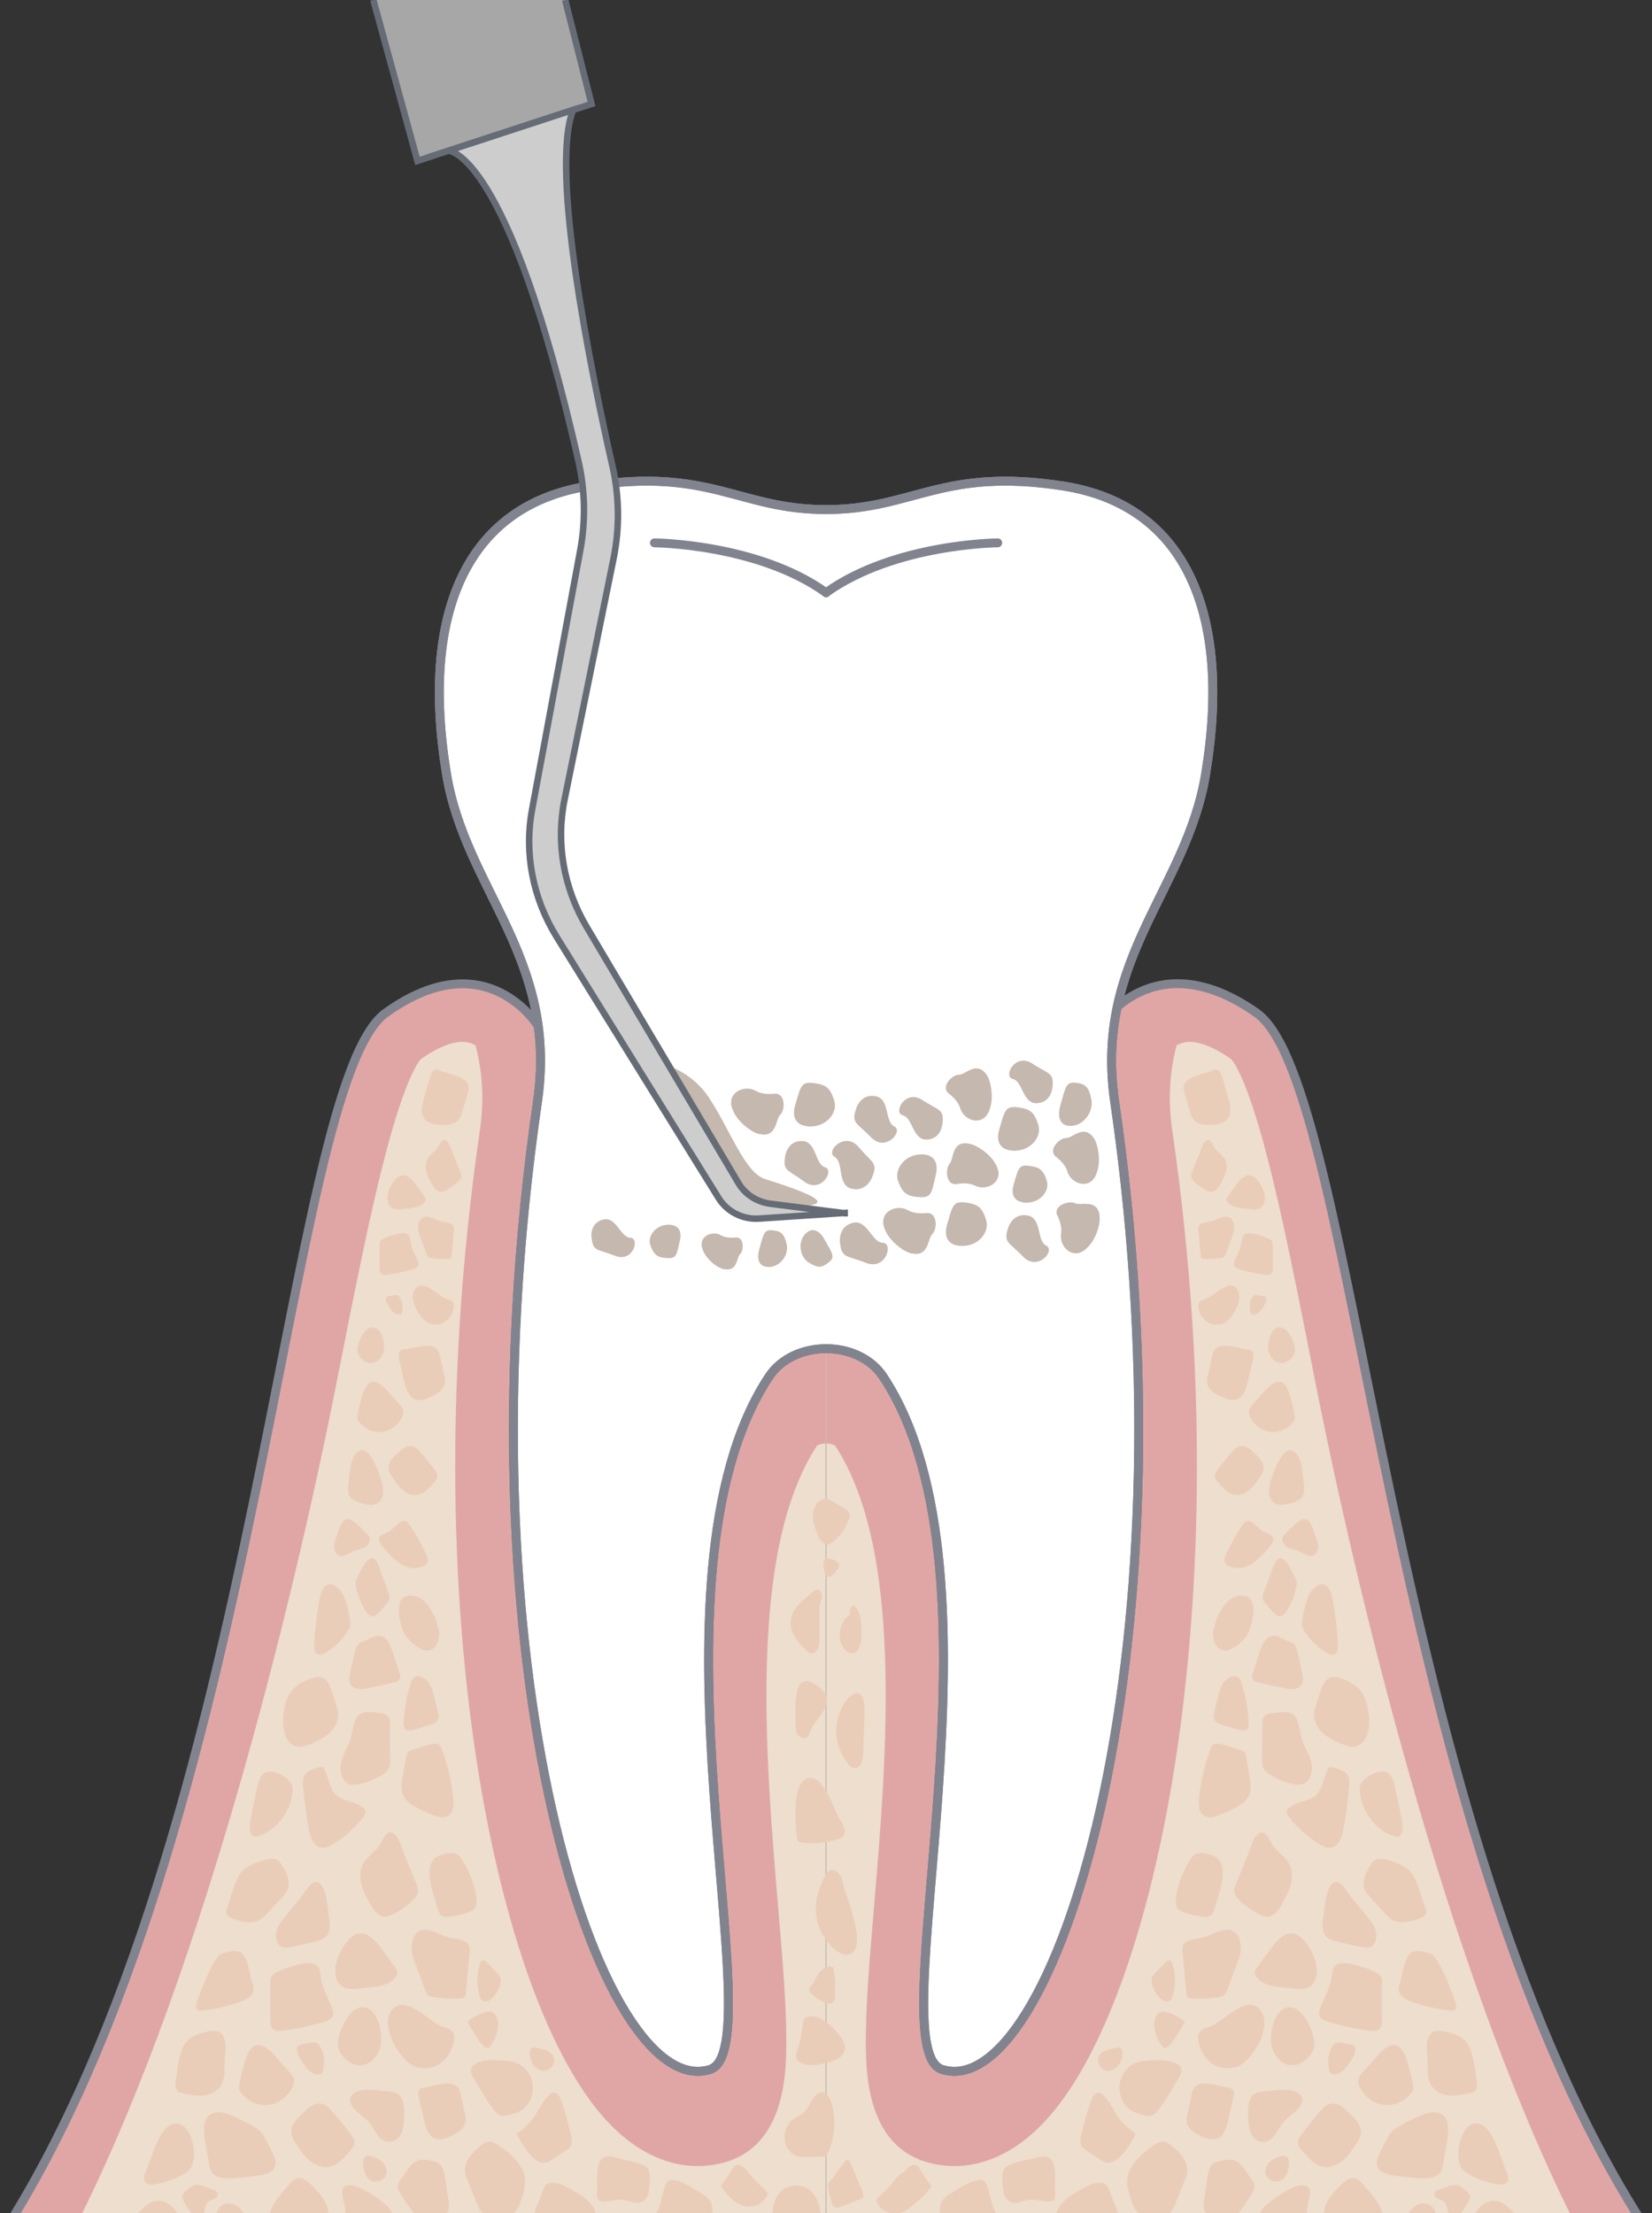 <?xml version="1.0" encoding="UTF-8"?><svg id="_レイヤー_2" xmlns="http://www.w3.org/2000/svg" xmlns:xlink="http://www.w3.org/1999/xlink" viewBox="0 0 117.13 156.93"><rect x="0" y="0" width="117.13" height="156.93" fill="#333333" stroke="none"/><defs><style>.cls-1,.cls-2,.cls-3,.cls-4{fill:none;}.cls-2{stroke:#666c75;stroke-width:.46px;}.cls-2,.cls-3{stroke-miterlimit:10;}.cls-5{fill:#a8a7a7;}.cls-6{fill:#eacdb9;}.cls-7{fill:#eddecd;}.cls-3,.cls-4{stroke:#81848e;stroke-width:.63px;}.cls-8{fill:#fff;}.cls-9{fill:#cdcdcd;}.cls-10{fill:#c5b8ae;}.cls-4{stroke-linecap:round;stroke-linejoin:round;}.cls-11{clip-path:url(#clippath);}.cls-12{fill:#e0a6a6;}</style><clipPath id="clippath"><polygon class="cls-1" points="40.08 0 0 0 0 156.93 117.13 156.93 117.13 0 40.08 0"/></clipPath></defs><g id="_レイヤー_2-2"><g id="_レイヤー_1-2"><g class="cls-11"><path class="cls-12" d="M57.05,73.25v85.42h60.09c-19.13-28.69-20.72-81.72-28.06-86.86s-11.09.94-11.09.94c0,0-20.94.5-20.94.5Z"/><path class="cls-3" d="M57.05,73.25v85.42h60.09c-19.13-28.69-20.72-81.72-28.06-86.86s-11.09.94-11.09.94c0,0-20.94.5-20.94.5Z"/><path class="cls-12" d="M38.16,72.76s-3.66-6.08-10.81-.94C20.2,76.96,18.65,129.98,0,158.68h58.56v-85.42l-20.41-.5h.01Z"/><path class="cls-3" d="M38.16,72.76s-3.66-6.08-10.81-.94C20.2,76.96,18.65,129.98,0,158.68h58.56v-85.42l-20.41-.5h.01Z"/><path class="cls-7" d="M4.94,158.67c8.96-17.21,15.61-43.85,18.96-60.82,1.23-6.23,2.29-11.62,3.38-15.81,1.38-5.34,2.31-6.66,2.54-6.93,1.14-.81,2.17-1.24,2.96-1.24.51,0,.94.21,1.26.45s.58.56.77.91l.94,1.76,2.29-.12,20.51.4v81.4H4.94Z"/><path class="cls-12" d="M34.87,72.72c-.72-.26-1.42.41-1.22,1.15.52,1.88.72,3.88.38,6.24-2.79,19.2-1.74,34.44-.37,43.84,1.74,11.93,5.03,21.43,9.03,26.05,2.56,2.96,5.1,3.58,6.77,3.58.71,0,1.42-.11,2.1-.32,4.09-1.28,4.16-6.28,4.19-8.16.03-2.64-.25-6-.58-9.9-.9-10.67-2.12-25.28,2.76-32.7.06-.05.29-.15.62-.15v-26.48l-20.41-.5s-1.11-1.84-3.29-2.64"/><path class="cls-7" d="M112.19,158.67c-8.96-17.21-15.61-43.85-18.96-60.82-1.23-6.23-2.29-11.62-3.38-15.81-1.38-5.34-2.31-6.66-2.54-6.93-1.14-.81-2.17-1.24-2.96-1.24-.51,0-.94.21-1.26.45s-.58.56-.77.91l-.94,1.76-2.29-.12-20.51.4v81.4h53.62-.01Z"/><path class="cls-12" d="M82.27,72.72c.72-.26,1.42.41,1.22,1.15-.52,1.88-.72,3.88-.38,6.24,2.79,19.2,1.74,34.44.37,43.84-1.74,11.93-5.03,21.43-9.03,26.05-2.56,2.96-5.1,3.58-6.77,3.58-.71,0-1.42-.11-2.1-.32-4.09-1.28-4.16-6.28-4.19-8.16-.03-2.64.25-6,.58-9.9.9-10.67,2.12-25.28-2.76-32.7-.06-.05-.29-.15-.62-.15v-26.48l20.41-.5s1.11-1.84,3.29-2.64"/><path class="cls-8" d="M54.52,97.61c1.75-2.65,6.35-2.65,8.1,0,9.47,14.35-.45,47.66,4.18,49.12,7.75,2.43,18.05-28.61,12.23-68.63-1.48-10.17,5.11-15.03,6.45-23.22,1.89-11.48-1.48-19.07-10.09-20.42-8.61-1.34-10.63,1.67-16.82,1.67s-8.21-3.01-16.82-1.67c-8.61,1.35-11.98,8.94-10.09,20.42,1.35,8.19,7.93,13.05,6.45,23.22-5.82,40.02,4.48,71.06,12.23,68.63,4.63-1.45-5.3-34.76,4.18-49.12"/><path class="cls-4" d="M54.52,97.61c1.75-2.65,6.35-2.65,8.1,0,9.47,14.35-.45,47.66,4.18,49.12,7.75,2.43,18.05-28.61,12.23-68.63-1.48-10.17,5.11-15.03,6.45-23.22,1.89-11.48-1.48-19.07-10.09-20.42-8.61-1.34-10.63,1.67-16.82,1.67s-8.21-3.01-16.82-1.67c-8.61,1.35-11.98,8.94-10.09,20.42,1.35,8.19,7.93,13.05,6.45,23.22-5.82,40.02,4.48,71.06,12.23,68.63,4.63-1.45-5.3-34.76,4.18-49.12h0Z"/><path class="cls-8" d="M54.52,97.61c1.75-2.65,6.35-2.65,8.1,0,9.47,14.35-.45,47.66,4.18,49.12,7.75,2.43,18.05-28.61,12.23-68.63-1.48-10.17,5.11-15.03,6.45-23.22,1.89-11.48-1.48-19.07-10.09-20.42-8.61-1.34-10.63,1.67-16.82,1.67s-8.21-3.01-16.82-1.67c-8.61,1.35-11.98,8.94-10.09,20.42,1.35,8.19,7.93,13.05,6.45,23.22-5.82,40.02,4.48,71.06,12.23,68.63,4.63-1.45-5.3-34.76,4.18-49.12"/><path class="cls-4" d="M54.52,97.61c1.75-2.65,6.35-2.65,8.1,0,9.47,14.35-.45,47.66,4.18,49.12,7.75,2.43,18.05-28.61,12.23-68.63-1.48-10.17,5.11-15.03,6.45-23.22,1.89-11.48-1.48-19.07-10.09-20.42-8.61-1.34-10.63,1.67-16.82,1.67s-8.21-3.01-16.82-1.67c-8.61,1.35-11.98,8.94-10.09,20.42,1.35,8.19,7.93,13.05,6.45,23.22-5.82,40.02,4.48,71.06,12.23,68.63,4.63-1.45-5.3-34.76,4.18-49.12h0Z"/><path class="cls-4" d="M70.74,38.49s-7.31.05-12.17,3.53v.02-.02c-4.86-3.48-12.17-3.53-12.17-3.53"/><path class="cls-4" d="M54.52,97.61c1.75-2.65,6.35-2.65,8.1,0,9.47,14.35-.45,47.66,4.18,49.12,7.75,2.43,18.05-28.61,12.23-68.63-1.48-10.17,5.11-15.03,6.45-23.22,1.89-11.48-1.48-19.07-10.09-20.42-8.61-1.34-10.63,1.67-16.82,1.67s-8.21-3.01-16.82-1.67c-8.61,1.35-11.98,8.94-10.09,20.42,1.35,8.19,7.93,13.05,6.45,23.22-5.82,40.02,4.48,71.06,12.23,68.63,4.63-1.45-5.3-34.76,4.18-49.12h0Z"/><path class="cls-6" d="M25.65,102.82c.62-.03,1.12,1.36,1.3,1.87.2.57.38,1.28,0,1.73-.39.45-1.07.27-1.6.06-.19-.08-.39-.16-.52-.34-.19-.26-.17-.64-.12-.98.1-.66.09-1.62.56-2.12.13-.14.26-.21.39-.22"/><path class="cls-6" d="M23.86,108.96c-.09.24-.18.49-.17.75s.15.53.38.6c.13.04.26,0,.39-.04.22-.08.43-.22.65-.31.26-.1.55-.12.79-.27.24-.15.42-.5.27-.76-.04-.06-.09-.11-.14-.16-.31-.3-.96-1.06-1.4-1.06s-.64.89-.78,1.26"/><path class="cls-6" d="M27.55,108.61c-.23.1-.5.18-.62.35-.14.2,0,.44.15.63.24.31.51.61.82.9.31.28.67.56,1.15.66s1.1-.04,1.25-.38c.09-.21-.01-.44-.12-.65-.33-.67-.67-1.35-1.13-1.99-.09-.12-.19-.25-.37-.29-.29-.07-.83.63-1.13.76"/><path class="cls-6" d="M25.39,111.74c-.08.13-.15.27-.18.43-.02.16.01.32.05.48.13.51.33,1,.58,1.45.15.26.38.55.66.49.13-.03.24-.13.33-.23.2-.2.4-.42.58-.64.08-.09.16-.19.19-.31.06-.2-.01-.42-.09-.62-.14-.36-.27-.72-.41-1.07-.12-.32-.24-.85-.47-1.09-.52-.55-1.03.73-1.25,1.11"/><path class="cls-6" d="M24.41,113.26c.22.49.31,1.04.4,1.58.02.13.05.27.02.41-.02.17-.11.31-.2.45-.4.6-.92,1.1-1.5,1.46-.22.14-.51.25-.7.07-.15-.14-.16-.39-.15-.6.05-1.13.18-2.27.41-3.38.28-1.38,1.24-1.05,1.72,0"/><path class="cls-6" d="M28.47,115.34c.12.42.38.83.78,1.17.23.19.72.59,1.17.51.62-.12.75-.96.72-1.29-.06-.6-.68-2.44-1.84-2.59-1.43-.18-1,1.62-.83,2.2"/><path class="cls-6" d="M25.76,116.38c-.15.06-.3.12-.4.25-.09.11-.13.26-.17.41-.14.52-.26,1.05-.37,1.59-.05.24-.09.5,0,.73.2.47.81.44,1.28.34.61-.14,1.22-.27,1.83-.41.18-.04.39-.11.44-.3.04-.13-.01-.27-.06-.4-.23-.59-.51-1.96-.94-2.38-.49-.48-.94-.11-1.61.18"/><path class="cls-6" d="M29.32,118.98s.1-.08.16-.11c.3-.11.68.13.86.36.26.32.37.75.47,1.17.08.33.16.67.24,1,.03.14.07.28.04.41-.06.3-.38.42-.64.5-.36.11-.73.22-1.09.33-.21.06-.47.12-.63-.05-.14-.14-.13-.38-.11-.58.07-.79.17-1.6.41-2.35.08-.25.13-.53.29-.7"/><path class="cls-6" d="M23.79,120.78c.08.22.17.45.19.69.05.52-.22,1.03-.58,1.38-.36.34-.82.55-1.26.75-.32.14-.65.29-.99.24-1.44-.2-1.2-2.74-.64-3.71.32-.55.85-.85,1.4-1.07,1.41-.56,1.43.47,1.9,1.72"/><path class="cls-6" d="M26.96,121.45c.24.03.5.11.62.34.06.13.07.28.07.43,0,.82.01,1.63.02,2.45,0,.21,0,.42-.07.62-.1.27-.34.45-.57.59-.49.3-1.02.51-1.57.62-.25.05-.52.07-.76-.03-.47-.22-.63-.88-.53-1.42.1-.54.39-1.02.61-1.52.22-.52.22-1.38.55-1.82.34-.47,1.17-.31,1.64-.24"/><path class="cls-6" d="M29.22,124.08c-.1.03-.21.06-.29.15-.09.1-.12.24-.14.38-.08.43-.15.86-.23,1.29-.08.46-.16.95.02,1.37.17.41.55.67.92.87.43.24.88.44,1.34.6.32.11.69.18.97-.02.38-.27.38-.87.32-1.36-.14-1.09-.38-2.17-.75-3.19-.16-.44-.23-.59-.67-.53-.49.07-1.01.3-1.49.45"/><path class="cls-6" d="M20.7,126.57c.07.15.06.33.04.5-.16,1.45-1.18,2.74-2.46,3.13-.11.03-.23.06-.33,0-.06-.03-.1-.09-.14-.15-.16-.29-.11-.65-.05-.98.1-.57.22-1.14.35-1.7.11-.47.17-1.19.5-1.55.53-.58,1.81.13,2.09.74"/><path class="cls-6" d="M22.66,125.31c.1-.03.21-.05.29.02.03.03.05.08.07.13.11.32.23.63.34.95.09.26.19.53.36.74.49.59,1.36.52,1.96.97.1.08.21.18.23.32.02.16-.08.31-.18.44-.6.75-1.31,1.38-2.1,1.86-.28.17-.6.33-.92.25-.54-.14-.75-.85-.85-1.46-.16-.97-.3-1.96-.38-2.95-.07-.92.41-1.05,1.17-1.28"/><path class="cls-6" d="M25.68,132.29c-.18.42-.16.91-.04,1.36.12.44.34.84.55,1.24.25.47.59.99,1.08,1.01.19,0,.37-.07.55-.15.54-.26,1.04-.61,1.47-1.04.16-.16.32-.35.35-.59.02-.19-.05-.37-.12-.55-.3-.72-.59-1.45-.89-2.17-.16-.4-.43-1.54-1-1.47-.36.05-.55.7-.76.97-.37.49-.94.79-1.19,1.39"/><path class="cls-6" d="M33.76,134.48c.05.27.07.58-.08.8-.11.17-.3.25-.48.31-.48.17-.97.28-1.47.31-.14,0-.29,0-.41-.07-.16-.1-.23-.31-.28-.5-.3-1.03-1.23-3.26.15-3.79.27-.1.72-.19,1-.14.39.07.55.42.76.77.4.7.68,1.49.82,2.3"/><path class="cls-6" d="M23.34,135.98c.06.46.08.99-.22,1.32-.18.19-.42.26-.66.33-.61.16-1.22.3-1.84.42-.2.04-.42.07-.62,0-.36-.15-.51-.67-.41-1.08.09-.42.36-.75.62-1.07.38-.46.75-.92,1.13-1.38.23-.29.66-1.07,1.05-1.09.76-.03.87,2.03.94,2.57"/><path class="cls-6" d="M19.57,131.84c.24.09.39.34.52.58.24.44.49.96.34,1.45-.08.26-.26.46-.44.66-.31.34-.62.68-.92,1.01-.21.23-.42.46-.68.6-.59.31-1.29.11-1.91-.12-.18-.06-.37-.15-.43-.35-.04-.14.01-.29.06-.42.3-.8.56-2.18,1.22-2.73.44-.36,1.76-.86,2.25-.69"/><path class="cls-6" d="M15.67,138.55c-.19.1-.32.3-.43.49-.54.89-.91,1.89-1.27,2.88-.07.2-.13.48.04.6.08.05.17.04.26.04.97-.1,1.94-.32,2.86-.66.38-.14.81-.38.84-.81.01-.16-.03-.32-.08-.47-.17-.57-.3-1.72-.73-2.12-.33-.31-1.14-.13-1.49.06"/><path class="cls-6" d="M26.98,138.07c.34.47.68.93,1.02,1.4.09.12.18.26.17.42,0,.1-.06.2-.11.28-.49.67-1.51.71-2.22.78-.58.06-1.39.25-1.81-.33-.7-.96.16-2.72.93-3.3.8-.61,1.5.07,2.01.76"/><path class="cls-6" d="M19.58,139.85c.61-.29,1.24-.5,1.9-.62.39-.08.88-.08,1.1.28.12.19.13.43.16.65.1.76.48,1.43.77,2.13.09.2.16.43.09.63-.09.24-.34.34-.56.41-.97.3-1.97.51-2.97.65-.28.04-.61.05-.78-.19-.12-.16-.12-.39-.13-.6v-2.69c0-.34.16-.52.43-.65"/><path class="cls-6" d="M29.33,138.91c.26.72.53,1.44.79,2.15.06.15.12.31.24.41.1.08.22.1.33.12.64.11,1.3.15,1.95.11.11,0,.24-.02.31-.11.06-.07.07-.18.08-.28.09-.95.17-1.91.26-2.86.02-.19.03-.39-.06-.56-.23-.44-1.07-.4-1.46-.53-.46-.14-.9-.41-1.36-.51-1.15-.26-1.44,1.11-1.09,2.06"/><path class="cls-6" d="M60.27,114.49c-.73.43-.97,1.62-.47,2.35.15.22.38.41.64.38.49-.05.63-.75.64-1.29,0-.74,0-1.58-.5-2.08-.17,0-.33.15-.33.33l.03.31h0Z"/><path class="cls-6" d="M57.85,112.72s-.03.02-.05.03c-.38.3-.79.62-1.13.97-.36.37-.63.88-.61,1.42.03.74.56,1.33,1.06,1.83.11.11.23.22.37.25.22.04.43-.14.52-.36s.09-.47.1-.72v-1.35c0-.34-.05-.75.04-1.08.04-.17.12-.33.13-.5,0-.18-.08-.37-.22-.47-.04-.03-.09-.06-.14-.05-.03,0-.05.02-.08.03"/><path class="cls-6" d="M59.31,122.31c-.11,1.03.23,2.1.9,2.83.09.1.19.19.31.22.22.06.45-.11.55-.33.11-.22.12-.48.13-.73.03-.91.07-1.81.1-2.72.11-2.92-1.8-1.08-1.99.72"/><path class="cls-6" d="M59.59,129.08c.21.33.44.78.2,1.09-.09.12-.23.18-.37.22-.84.29-1.74.37-2.61.24-.07,0-.14-.02-.19-.07-.08-.07-.1-.18-.11-.29-.12-.91-.38-3.78.71-4.17,1.15-.41,1.89,2.23,2.37,2.97"/><path class="cls-6" d="M57.49,122.66c-.08.18-.13.4-.29.52-.22.16-.53,0-.67-.24-.13-.25-.13-.55-.13-.84,0-1.11-.2-3.78,1.49-2.62,1.68,1.16.08,2.1-.4,3.18"/><path class="cls-6" d="M42.77,152.99c-.59.38-.39,1.67-.43,2.65,0,.1,0,.2.04.29.06.11.19.14.31.15.51.04,1.02-.17,1.52-.1.45.06.92.34,1.33.13.27-.14.43-.46.47-.79.05-.43.17-1.21-.08-1.56-.34-.45-1.71-.61-2.22-.77-.44-.14-.74-.12-.94,0"/><path class="cls-6" d="M15.56,144.07c.27.17.41.54.43.88.02.35-.04.69-.06,1.04-.03.59.06,1.21-.18,1.73-.24.5-.75.78-1.26.85s-1.02-.04-1.52-.15c-.14-.03-.29-.06-.39-.17-.16-.17-.15-.46-.12-.7.11-.83.25-2.33.87-2.91.41-.39,1.78-.84,2.23-.56"/><path class="cls-6" d="M10.34,153.95c-.1.24-.2.55-.05.77.14.19.4.19.62.16.69-.1,1.36-.32,1.98-.65.22-.12.43-.25.59-.45.61-.77.16-3.02-.84-3.21-1.26-.24-1.9,2.47-2.29,3.39"/><path class="cls-6" d="M9.9,156.8c.33-.33.7-.68,1.14-.75.52-.08,1.03.22,1.38.65.34.43.54.97.74,1.5-1.28.14-5.7,1.06-3.26-1.4"/><path class="cls-6" d="M16.99,147.69c-.03.15-.07.31-.03.45.03.12.1.23.18.32.47.56,1.18.86,1.88.78.69-.08,1.34-.53,1.69-1.19.08-.15.15-.32.14-.49,0-.27-.19-.5-.37-.69-.31-.35-.63-.71-.94-1.06-1.79-2.02-2.15.12-2.55,1.88"/><path class="cls-6" d="M14.79,153.2c.04.29.08.59.24.82.29.42.85.45,1.33.43.7-.04,1.4-.11,2.09-.22.44-.07.97-.24,1.07-.72.07-.3-.08-.61-.21-.88-.13-.26-.26-.52-.39-.78-.18-.37-.39-.75-.72-.95-.62-.36-2.06-1.18-2.75-1.14-1.6.11-.8,2.33-.66,3.44"/><path class="cls-6" d="M22.68,145.08c-.07-.12-.18-.22-.31-.25-.11-.03-.22,0-.33,0-.19.03-.38.07-.57.1-.39.07-.5.25-.36.66.12.36.36.66.57.96.23.32.58.57.95.53.06,0,.11-.02.16-.06.07-.06.1-.17.12-.27.13-.63.09-1.14-.24-1.68h0"/><path class="cls-6" d="M24.05,145.41c.34.63.99,1.11,1.66,1.01.61-.09,1.11-.67,1.27-1.33.25-1.03-.32-3.14-1.58-2.72-.81.27-1.75,2.26-1.34,3.03"/><path class="cls-6" d="M31.35,143.68c.3.11.66.17.8.48.07.15.07.32.04.49-.09.69-.48,1.33-1.03,1.69-.55.35-1.25.4-1.84.14-.95-.43-2.33-2.69-1.62-3.83.91-1.46,2.74.72,3.65,1.04"/><path class="cls-6" d="M21.7,149.61c.33-.32.79-.57,1.22-.42.23.08.41.27.58.46.5.55.97,1.13,1.41,1.74.1.14.21.3.22.48.01.24-.15.44-.29.61-.44.52-.93,1.08-1.57,1.16-.49.07-.98-.16-1.37-.5-.39-.34-.68-.78-.97-1.22-.7-1.06.06-1.61.78-2.31"/><path class="cls-6" d="M20.5,154.88c.17-.2.37-.4.62-.44.37-.07.7.23.98.5.59.59,1.23,1.3,1.19,2.17-.74.14-3.46,1.15-4.02.5-.64-.74.83-2.27,1.24-2.73"/><path class="cls-6" d="M17.91,158.55c-.6.06-1.2-.09-1.78-.04-.36.03-.72.34-1.08.05-.07-.06-.13-.13-.13-.22,0-.06.01-.11.03-.17.12-.39.27-.75.38-1.14.05-.17.11-.35.21-.49.32-.43.98-.38,1.38-.04.4.34.62.88.82,1.39.08.21.16.43.17.66"/><path class="cls-6" d="M27.38,148.27c.3.02.63.04.88.24.38.32.41.93.4,1.45-.01.62-.06,1.33-.51,1.7-.26.22-.63.26-.93.12-.48-.23-.69-.84-1.03-1.28-.35-.45-1.56-1.07-1.34-1.75.28-.86,1.97-.51,2.55-.48"/><path class="cls-6" d="M34.72,145.12c.46-.51.97-1.95.2-2.45-.39-.26-1.89.6-1.76.74.27.32,1.12,2.21,1.56,1.71"/><path class="cls-6" d="M34,139.36c.02-.06.03-.12.05-.18.02-.07.06-.16.12-.18.04-.02.09,0,.13,0,.16.06.28.19.4.32.22.24.44.48.67.72.41.44-.2,1.45-.57,1.72-.19.14-.45.23-.63.07-.09-.08-.13-.21-.17-.33-.2-.74-.21-1.42,0-2.15"/><path class="cls-6" d="M30.09,148.02c-.11,0-.22.03-.3.1-.17.15-.13.44-.08.67.12.5.24,1.01.35,1.51.12.51.28,1.08.71,1.3.39.2.85.03,1.25-.16.45-.21.95-.52,1-1.05.02-.18-.02-.35-.06-.53-.11-.48-.21-.96-.32-1.44-.26-1.2-1.72-.51-2.56-.41"/><path class="cls-6" d="M30.26,82.27c-.11.26-.1.56-.02.84.07.27.21.52.34.77.16.29.36.61.67.62.12,0,.23-.04.34-.09.33-.16.64-.38.91-.64.1-.1.2-.22.21-.36,0-.12-.03-.23-.08-.34-.18-.45-.37-.89-.55-1.34-.1-.25-.27-.95-.61-.9-.22.03-.34.43-.47.6-.23.3-.58.49-.74.86"/><path class="cls-6" d="M29.44,83.93c.21.29.42.57.63.86.06.08.11.16.11.26,0,.06-.03.12-.07.17-.3.41-.93.44-1.37.48-.35.04-.85.15-1.11-.2-.43-.59.1-1.67.57-2.03.49-.37.93.04,1.24.47"/><path class="cls-6" d="M27.16,87.84c.37-.18.77-.31,1.17-.38.24-.05.54-.05.68.17.07.12.08.26.1.4.06.47.29.88.48,1.31.05.12.1.26.06.39-.05.15-.21.21-.35.25-.6.18-1.21.32-1.83.4-.17.02-.38.03-.48-.12-.07-.1-.08-.24-.08-.37v-1.66c0-.21.1-.32.27-.4"/><path class="cls-6" d="M29.73,87.53c.16.44.33.88.49,1.33.03.09.07.19.15.25.06.05.13.06.21.08.4.07.8.09,1.2.07.07,0,.15,0,.19-.07.04-.05.05-.11.05-.17.05-.59.11-1.18.16-1.76,0-.12.02-.24-.03-.34-.14-.27-.66-.25-.9-.32-.28-.09-.55-.25-.84-.32-.71-.16-.89.69-.67,1.27"/><path class="cls-6" d="M25.38,100.22c-.03.12-.06.26-.03.38.02.1.09.19.15.27.39.47.99.72,1.57.66.58-.07,1.12-.45,1.41-1,.07-.13.12-.27.12-.41,0-.23-.16-.42-.31-.58-.26-.3-.52-.59-.79-.89-1.5-1.69-1.8.1-2.13,1.57"/><path class="cls-6" d="M28.35,91.99c-.05-.07-.11-.14-.19-.16-.07-.02-.13,0-.2,0-.12.02-.24.04-.35.06-.24.04-.31.15-.22.4.08.22.22.41.35.59.14.2.36.35.59.33.03,0,.07,0,.1-.03.05-.04.06-.1.07-.16.08-.39.06-.71-.15-1.03h0"/><path class="cls-6" d="M25.4,96.02c.21.39.61.69,1.02.62.38-.06.68-.41.78-.82.15-.64-.2-1.93-.98-1.67-.5.17-1.08,1.39-.82,1.87"/><path class="cls-6" d="M31.65,92.09c.18.07.41.11.49.3.04.09.04.2.03.3-.05.43-.3.82-.64,1.04-.34.22-.77.25-1.14.09-.59-.26-1.43-1.66-1-2.36.56-.9,1.69.44,2.25.64"/><path class="cls-6" d="M28.37,102.88c.26-.25.61-.44.94-.32.18.06.32.21.45.35.39.42.75.87,1.09,1.34.08.11.16.23.17.37,0,.18-.11.34-.23.47-.34.4-.72.83-1.22.9-.38.05-.76-.12-1.06-.39-.3-.26-.52-.61-.75-.94-.54-.82.04-1.24.6-1.78"/><path class="cls-6" d="M28.68,95.67c-.1,0-.21.03-.29.1-.17.14-.13.43-.08.66.11.49.23.99.34,1.48.12.5.28,1.05.7,1.27.38.19.83.03,1.22-.15.44-.2.93-.51.98-1.02.02-.17-.02-.35-.06-.51-.1-.47-.21-.94-.31-1.41-.26-1.17-1.68-.5-2.5-.4"/><path class="cls-6" d="M31.18,75.9c-.1-.04-.2-.08-.3-.06-.22.05-.32.31-.39.54-.14.49-.28.97-.42,1.46s-.27,1.05,0,1.45c.24.36.71.43,1.14.46.48.04,1.06,0,1.35-.41.1-.14.15-.31.2-.48.14-.46.28-.92.42-1.38.35-1.15-1.22-1.26-1.99-1.57"/><path class="cls-6" d="M33.41,146.66c-.12.39.32.9.49,1.22.32.57.68,1.13,1.06,1.65.15.2.32.41.54.47.19.06.39,0,.58-.04.29-.07.59-.15.85-.31.56-.34.9-1.05.85-1.75-.05-.7-.49-1.34-1.08-1.6-.37-.17-.78-.19-1.19-.21-.64-.03-1.35-.08-1.92.32-.1.07-.16.16-.19.25"/><path class="cls-6" d="M26.97,153.17c-.33-.22-1.15-.63-1.22.1-.04.44.16,1.08.51,1.31.44.29,1.15-.04,1.16-.6,0-.33-.2-.64-.46-.81"/><path class="cls-6" d="M24.47,156.67c.07.54-.07,1.23.35,1.52.15.11.34.12.52.13.31.02.61.04.92.06.56.04,1.24,0,1.53-.51.26-.47.04-1.1-.33-1.46-.45-.44-1.92-1.43-2.52-1.47-1.08-.06-.56.94-.46,1.72"/><path class="cls-6" d="M28.41,154.54c-.1.14-.2.29-.21.47,0,.18.09.35.18.51.35.58.74,1.13,1.16,1.65.09.11.18.22.3.29.26.16.59.07.88-.02.46-.14,1.01-.37,1.1-.89.03-.17,0-.35-.02-.52-.08-.56-.17-1.12-.26-1.68-.05-.32-.11-.66-.33-.87-.15-.15-.36-.2-.56-.26-1.28-.33-1.47.21-2.23,1.32"/><path class="cls-6" d="M34.16,152.06c.16-.11.34-.21.53-.22.26,0,.5.15.71.3.84.6,1.77,1.36,1.83,2.46.02.47-.12.92-.27,1.36-.13.39-.28.8-.6,1.02-.2.14-.45.17-.69.21-.51.07-1.08.1-1.46-.27-.2-.19-.31-.46-.41-.72-.25-.62-.5-1.24-.75-1.85-.36-.9.46-1.82,1.1-2.27"/><path class="cls-6" d="M58.33,139.63c-.12.09-.21.19-.28.28-.16.22-.24.47-.39.7-.09.15-.31.29-.28.5,0,.09.08.16.14.23.25.24.53.44.84.6.25.13.6.2.76-.04.07-.11.08-.24.09-.37.03-.68,0-1.37-.13-2.04-.23-.12-.52-.02-.75.15"/><path class="cls-6" d="M60.45,138.43c-.44.41-1.11,0-1.52-.46-1.36-1.47-1.39-3.15-.45-4.93.09-.16.19-.33.35-.41.24-.11.52.02.68.24s.23.5.29.78c.21.95,1.56,3.93.66,4.78"/><path class="cls-6" d="M46.58,156.85c-.16.22-.34.44-.35.72-.02.37.28.66.55.88.21.17.42.35.67.43.54.18,1.11-.12,1.61-.41.41-.24.83-.48,1.12-.87.3-.39.45-.95.24-1.41-.16-.37-.51-.58-.84-.77-.48-.27-1.76-1.18-2.25-.74-.32.3-.42,1.68-.76,2.15"/><path class="cls-6" d="M38,149.91c-.36.56-.83,1.03-1.37,1.37.25.55.58,1.06.97,1.5.29.32.66.62,1.07.56.19-.03.36-.14.52-.25.33-.21.65-.43.97-.64.1-.07.2-.13.27-.23.17-.24.12-.58.05-.87-.18-.79-.4-1.58-.66-2.34-.54-1.61-1.4.24-1.84.91"/><path class="cls-6" d="M38.48,146.83c-.29-.04-.55-.25-.72-.51-.14-.21-.37-1.01,0-1.14.06-.02.13,0,.19,0,.41.09,1.15.18,1.31.7s-.33,1.01-.79.94"/><path class="cls-6" d="M57.28,143c-.08.02-.16.05-.22.11-.11.1-.13.27-.14.43-.07.67-.21,1.3-.42,1.93-.04.12-.08.24-.06.37.03.21.2.35.38.43.58.28,1.25.12,1.87-.03.54-.14,1.21-.43,1.22-1.04,0-.26-.12-.5-.26-.71-.4-.59-.92-1.08-1.52-1.4-.28-.15-.52-.16-.82-.08h-.03Z"/><path class="cls-6" d="M13.69,157.09c-.25-.38-.66-.83-.76-1.29-.01-.04-.02-.09,0-.13,0-.03.03-.06.05-.09.17-.27.37-.35.59-.54.4-.33,1.06.06,1.51.2.15.05.34.13.36.3.02.15-.09.28-.22.35-.12.06-.26.09-.38.16-.45.29-.22,1.11-.77,1.46-.09-.07-.18-.15-.28-.22l-.09-.19h0Z"/><path class="cls-6" d="M38.46,155.42c.06-.2.14-.41.29-.54.14-.11.32-.13.49-.12.48.03.91.28,1.34.52.43.25.88.5,1.22.88.35.38.59.91.54,1.44-.02.16-.06.32-.17.43-.09.1-.22.14-.35.18-.88.28-2.8.83-3.66.28-.96-.61,0-2.17.3-3.09"/><path class="cls-6" d="M52.13,153.54c-.09.06-.15.16-.21.26-.26.42-.5.82-.83,1.18.42.63.95,1.22,1.63,1.42.69.19,1.54-.17,1.72-.92-.32-.34-.67-.65-.99-.98-.23-.24-.39-.54-.65-.77-.19-.16-.44-.31-.65-.19,0,0-.02,0-.03.02"/><path class="cls-6" d="M64.42,154.03c.09.06.15.16.21.26.26.42.5.82.83,1.18-.42.63-.95,1.22-1.63,1.42-.69.19-1.54-.17-1.72-.92.32-.34.67-.65.99-.98.23-.24.39-.54.65-.77.19-.16.44-.31.65-.19,0,0,.02,0,.03.02"/><path class="cls-6" d="M57.41,155.27c-.67-.53-1.82-.37-2.29.41-.22.36-.3.8-.36,1.23s-.47,1.54-.05,1.89c.1.09.24.09.37.09.74,0,1.48,0,2.21,0,.19,0,.39,0,.55-.11.24-.16.31-.51.34-.82.1-.98-.06-2.11-.78-2.69"/><path class="cls-6" d="M58.33,148.36c-.56-.08-.88.84-1.16,1.22-.22.3-.55.46-.85.64-.94.56-.96,2.21.16,2.63.29.11.61.1.92.09l.82-.03c.11,0,.23,0,.32-.07.11-.07.18-.21.23-.33.43-1.04.5-2.25.2-3.34-.1-.36-.29-.75-.63-.8"/><path class="cls-6" d="M59.05,154.44c-.12.11-.26.23-.32.39-.06.17,0,.36.03.54.06.26.13.51.2.77.02.1.05.2.12.28.15.17.41.1.61.02.47-.19.94-.37,1.4-.56.05-.02.09-.04.12-.08.02-.04.02-.09,0-.13-.03-.24-.12-.46-.22-.68-.23-.54-.46-1.08-.69-1.62-.04-.09-.08-.19-.17-.24-.21-.12-.9,1.12-1.11,1.32"/><path class="cls-6" d="M91.5,102.82c-.62-.03-1.12,1.36-1.3,1.87-.2.57-.38,1.28,0,1.73.39.45,1.07.27,1.6.06.19-.08.39-.16.52-.34.19-.26.17-.64.12-.98-.1-.66-.09-1.62-.56-2.12-.13-.14-.26-.21-.39-.22"/><path class="cls-6" d="M93.29,108.96c.09.24.18.49.16.75-.01.26-.15.53-.38.6-.13.04-.26,0-.39-.04-.22-.08-.43-.22-.65-.31-.26-.1-.55-.12-.79-.27-.24-.15-.42-.5-.27-.76.04-.06.09-.11.14-.16.31-.3.96-1.06,1.4-1.06s.64.89.78,1.26"/><path class="cls-6" d="M89.6,108.61c.23.1.5.18.62.35.14.2,0,.44-.15.63-.24.31-.51.61-.82.9-.31.28-.67.56-1.15.66s-1.1-.04-1.25-.38c-.09-.21.01-.44.12-.65.33-.67.67-1.35,1.13-1.99.09-.12.19-.25.37-.29.29-.07.83.63,1.13.76"/><path class="cls-6" d="M91.76,111.74c.08.13.15.27.18.43.03.16-.01.32-.05.48-.13.51-.33,1-.58,1.45-.15.26-.38.55-.66.49-.13-.03-.24-.13-.33-.23-.2-.2-.4-.42-.58-.64-.08-.09-.16-.19-.19-.31-.06-.2.01-.42.09-.62.14-.36.27-.72.41-1.07.12-.32.24-.85.47-1.09.52-.55,1.03.73,1.25,1.11"/><path class="cls-6" d="M92.74,113.26c-.22.49-.31,1.04-.4,1.58-.02.13-.05.27-.03.41.03.17.11.31.2.45.4.6.92,1.1,1.5,1.46.22.14.51.25.7.07.15-.14.16-.39.15-.6-.05-1.13-.18-2.27-.41-3.38-.28-1.38-1.24-1.05-1.72,0"/><path class="cls-6" d="M88.68,115.34c-.12.42-.38.83-.78,1.17-.23.19-.72.59-1.17.51-.62-.12-.75-.96-.72-1.29.06-.6.69-2.44,1.84-2.59,1.43-.18,1,1.62.83,2.2"/><path class="cls-6" d="M91.39,116.38c.14.06.29.12.4.25.09.11.13.26.17.41.14.52.26,1.05.37,1.59.05.24.09.5,0,.73-.2.47-.81.44-1.28.34l-1.83-.41c-.18-.04-.39-.11-.44-.3-.04-.13.01-.27.06-.4.23-.59.51-1.96.94-2.38.49-.48.94-.11,1.61.18"/><path class="cls-6" d="M87.83,118.98s-.1-.08-.16-.11c-.29-.11-.68.13-.86.36-.26.32-.37.75-.47,1.17l-.24,1c-.03.14-.07.28-.04.41.06.3.38.42.64.5.36.11.73.22,1.09.33.21.06.47.12.63-.05.14-.14.13-.38.11-.58-.07-.79-.17-1.6-.41-2.35-.08-.25-.13-.53-.29-.7"/><path class="cls-6" d="M93.36,120.78c-.08.22-.17.45-.19.69-.05.52.22,1.03.58,1.38.36.34.82.55,1.26.75.32.14.65.29.99.24,1.44-.2,1.2-2.74.64-3.71-.32-.55-.85-.85-1.4-1.07-1.41-.56-1.43.47-1.9,1.72"/><path class="cls-6" d="M90.19,121.45c-.24.03-.5.11-.62.34-.06.13-.07.28-.07.43,0,.82-.01,1.63-.02,2.45,0,.21,0,.42.07.62.1.27.34.45.57.59.49.3,1.02.51,1.57.62.25.05.52.07.76-.03.47-.22.63-.88.54-1.42-.1-.54-.39-1.02-.61-1.52-.22-.52-.22-1.38-.55-1.82-.34-.47-1.17-.31-1.64-.24"/><path class="cls-6" d="M87.93,124.08c.1.03.21.06.29.15.09.1.12.24.14.38.08.43.15.86.23,1.29.08.46.16.95-.02,1.37-.17.41-.55.67-.92.87-.43.24-.88.44-1.34.6-.32.11-.69.18-.97-.02-.38-.27-.38-.87-.32-1.36.14-1.09.38-2.17.75-3.19.16-.44.23-.59.67-.53.49.07,1.01.3,1.49.45"/><path class="cls-6" d="M96.45,126.57c-.07.15-.06.33-.04.5.17,1.45,1.18,2.74,2.46,3.13.11.03.23.06.33,0,.06-.03.1-.09.14-.15.16-.29.11-.65.05-.98-.1-.57-.22-1.14-.35-1.7-.11-.47-.17-1.19-.5-1.55-.53-.58-1.81.13-2.09.74"/><path class="cls-6" d="M94.49,125.31c-.1-.03-.21-.05-.29.02-.03.03-.05.08-.07.13-.12.32-.23.63-.34.95-.1.26-.19.53-.36.74-.49.59-1.36.52-1.96.97-.1.08-.21.18-.23.32-.02.16.08.31.18.44.6.75,1.31,1.38,2.1,1.86.28.17.6.33.92.25.54-.14.75-.85.85-1.46.16-.97.3-1.96.38-2.95.07-.92-.41-1.05-1.17-1.28"/><path class="cls-6" d="M91.47,132.29c.18.42.16.91.04,1.36-.12.44-.34.84-.55,1.24-.25.47-.59.99-1.08,1.01-.19,0-.37-.07-.55-.15-.54-.26-1.04-.61-1.47-1.04-.16-.16-.32-.35-.35-.59-.02-.19.05-.37.12-.55.3-.72.59-1.45.89-2.17.16-.4.43-1.54,1-1.47.36.05.55.7.76.97.37.49.94.79,1.19,1.39"/><path class="cls-6" d="M83.39,134.48c-.05.27-.07.58.08.8.11.17.3.25.48.31.47.17.97.28,1.47.31.14,0,.29,0,.41-.07.16-.1.23-.31.28-.5.3-1.03,1.23-3.26-.15-3.79-.27-.1-.72-.19-1-.14-.39.07-.55.42-.76.77-.4.7-.69,1.49-.82,2.3"/><path class="cls-6" d="M93.81,135.98c-.06.46-.08.99.22,1.32.18.19.42.26.66.33.61.16,1.22.3,1.84.42.21.04.42.07.62,0,.36-.15.51-.67.41-1.08-.09-.42-.36-.75-.62-1.07-.38-.46-.75-.92-1.13-1.38-.23-.29-.66-1.07-1.05-1.09-.76-.03-.87,2.03-.94,2.57"/><path class="cls-6" d="M97.58,131.84c-.24.09-.39.34-.52.58-.24.44-.49.96-.34,1.45.08.26.26.46.44.66.31.34.62.68.92,1.01.21.23.42.46.68.6.59.31,1.29.11,1.91-.12.18-.06.37-.15.43-.35.04-.14-.01-.29-.06-.42-.3-.8-.56-2.18-1.22-2.73-.44-.36-1.76-.86-2.25-.69"/><path class="cls-6" d="M101.48,138.55c.19.1.31.3.43.49.54.89.91,1.89,1.27,2.88.07.2.13.48-.04.6-.08.05-.17.04-.26.04-.97-.1-1.94-.32-2.86-.66-.38-.14-.81-.38-.84-.81-.01-.16.03-.32.08-.47.17-.57.3-1.72.73-2.12.33-.31,1.14-.13,1.49.06"/><path class="cls-6" d="M90.17,138.07c-.34.47-.68.93-1.02,1.4-.09.12-.18.26-.18.42,0,.1.06.2.11.28.49.67,1.51.71,2.22.78.58.06,1.39.25,1.81-.33.7-.96-.16-2.72-.93-3.3-.8-.61-1.5.07-2.01.76"/><path class="cls-6" d="M97.57,139.85c-.61-.29-1.25-.5-1.9-.62-.39-.08-.88-.08-1.1.28-.12.19-.13.43-.16.65-.1.76-.48,1.43-.77,2.13-.08.2-.16.43-.09.63.09.24.34.34.56.41.97.3,1.97.51,2.97.65.28.04.61.05.78-.19.12-.16.12-.39.13-.6v-2.69c0-.34-.16-.52-.43-.65"/><path class="cls-6" d="M87.82,138.91c-.27.72-.53,1.44-.8,2.15-.06.15-.12.31-.24.41-.1.08-.22.1-.33.12-.64.11-1.3.15-1.95.11-.11,0-.24-.02-.31-.11-.06-.07-.07-.18-.08-.28-.09-.95-.17-1.91-.26-2.86-.02-.19-.03-.39.06-.56.23-.44,1.07-.4,1.46-.53.46-.14.9-.41,1.37-.51,1.15-.26,1.44,1.11,1.1,2.06"/><path class="cls-6" d="M74.38,152.99c.59.38.39,1.67.43,2.65,0,.1,0,.2-.04.29-.06.11-.19.14-.31.15-.51.04-1.02-.17-1.52-.1-.45.06-.92.34-1.33.13-.27-.14-.43-.46-.47-.79-.05-.43-.17-1.21.08-1.56.34-.45,1.71-.61,2.22-.77.44-.14.74-.12.94,0"/><path class="cls-6" d="M101.59,144.07c-.28.17-.41.54-.43.88-.02.35.04.69.06,1.04.03.59-.06,1.21.18,1.73.24.5.75.78,1.26.85s1.02-.04,1.53-.15c.14-.03.29-.06.39-.17.16-.17.15-.46.12-.7-.11-.83-.25-2.33-.87-2.91-.41-.39-1.78-.84-2.23-.56"/><path class="cls-6" d="M106.81,153.95c.1.24.2.55.05.77-.13.19-.4.19-.62.16-.69-.1-1.36-.32-1.98-.65-.22-.12-.43-.25-.59-.45-.61-.77-.16-3.02.84-3.21,1.26-.24,1.9,2.47,2.29,3.39"/><path class="cls-6" d="M107.25,156.8c-.33-.33-.7-.68-1.14-.75-.52-.08-1.03.22-1.38.65s-.54.97-.74,1.5c1.28.14,5.7,1.06,3.26-1.4"/><path class="cls-6" d="M100.16,147.69c.03.15.07.31.03.45-.03.12-.1.23-.18.32-.47.56-1.18.86-1.88.78-.69-.08-1.33-.53-1.69-1.19-.08-.15-.15-.32-.14-.49,0-.27.19-.5.37-.69.31-.35.63-.71.94-1.06,1.79-2.02,2.15.12,2.55,1.88"/><path class="cls-6" d="M102.36,153.2c-.04.29-.08.59-.24.82-.29.42-.85.45-1.33.43-.7-.04-1.4-.11-2.09-.22-.44-.07-.97-.24-1.07-.72-.07-.3.07-.61.21-.88l.39-.78c.18-.37.39-.75.72-.95.62-.36,2.06-1.18,2.75-1.14,1.6.11.8,2.33.66,3.44"/><path class="cls-6" d="M94.47,145.08c.07-.12.18-.22.31-.25.11-.03.22,0,.33,0,.19.03.38.07.57.1.39.07.5.25.36.66-.12.36-.36.66-.57.96-.23.32-.58.57-.95.53-.06,0-.11-.02-.16-.06-.07-.06-.1-.17-.12-.27-.13-.63-.09-1.14.24-1.68h0"/><path class="cls-6" d="M93.1,145.41c-.34.63-.99,1.11-1.66,1.01-.61-.09-1.11-.67-1.27-1.33-.25-1.03.32-3.14,1.58-2.72.81.27,1.75,2.26,1.34,3.03"/><path class="cls-6" d="M85.8,143.68c-.3.11-.66.17-.8.48-.07.15-.07.32-.04.49.09.69.48,1.33,1.03,1.69.55.35,1.25.4,1.84.14.96-.43,2.33-2.69,1.62-3.83-.91-1.46-2.74.72-3.65,1.04"/><path class="cls-6" d="M95.45,149.61c-.34-.32-.79-.57-1.22-.42-.23.08-.41.27-.58.46-.5.55-.97,1.13-1.41,1.74-.1.14-.21.3-.22.48-.01.24.15.44.29.61.44.52.93,1.08,1.57,1.16.49.07.98-.16,1.37-.5s.68-.78.97-1.22c.7-1.06-.06-1.61-.78-2.31"/><path class="cls-6" d="M96.65,154.88c-.17-.2-.37-.4-.62-.44-.37-.07-.7.23-.98.5-.59.59-1.23,1.3-1.19,2.17.74.14,3.46,1.15,4.02.5.64-.74-.83-2.27-1.24-2.73"/><path class="cls-6" d="M99.24,158.55c.6.06,1.2-.09,1.78-.04.36.03.72.34,1.08.05.07-.06.13-.13.13-.22,0-.06-.01-.11-.03-.17-.12-.39-.27-.75-.38-1.14-.05-.17-.11-.35-.21-.49-.32-.43-.98-.38-1.38-.04-.4.34-.62.88-.82,1.39-.08.21-.17.43-.17.66"/><path class="cls-6" d="M89.77,148.27c-.31.02-.63.04-.88.24-.38.32-.41.93-.4,1.45.01.62.06,1.33.51,1.7.26.22.63.26.93.12.48-.23.69-.84,1.03-1.28.35-.45,1.56-1.07,1.34-1.75-.28-.86-1.97-.51-2.54-.48"/><path class="cls-6" d="M82.43,145.12c-.46-.51-.97-1.95-.2-2.45.39-.26,1.89.6,1.76.74-.27.32-1.12,2.21-1.56,1.71"/><path class="cls-6" d="M83.15,139.36c-.02-.06-.03-.12-.05-.18-.02-.07-.06-.16-.12-.18-.04-.02-.09,0-.13,0-.16.06-.28.19-.4.32-.22.24-.44.48-.67.72-.41.44.2,1.45.57,1.72.19.14.45.23.63.07.09-.08.13-.21.17-.33.2-.74.21-1.42.01-2.15"/><path class="cls-6" d="M87.06,148.02c.1,0,.22.03.3.1.17.15.13.44.08.67-.12.5-.24,1.01-.35,1.51-.12.51-.28,1.08-.71,1.3-.39.2-.85.03-1.25-.16-.45-.21-.95-.52-1-1.05-.02-.18.02-.35.06-.53.11-.48.21-.96.32-1.44.26-1.2,1.72-.51,2.56-.41"/><path class="cls-6" d="M86.89,82.27c.11.26.1.56.02.84-.07.27-.21.52-.34.77-.16.29-.36.61-.67.62-.12,0-.23-.04-.34-.09-.33-.16-.64-.38-.91-.64-.1-.1-.2-.22-.21-.36-.01-.12.03-.23.08-.34.18-.45.37-.89.55-1.34.1-.25.27-.95.61-.9.22.03.34.43.47.6.23.3.58.49.74.86"/><path class="cls-6" d="M87.71,83.93c-.21.29-.42.57-.63.86-.06.08-.11.16-.11.26,0,.06.03.12.07.17.3.41.93.44,1.37.48.35.04.85.15,1.11-.2.43-.59-.1-1.67-.57-2.03-.5-.37-.93.04-1.24.47"/><path class="cls-6" d="M89.99,87.84c-.37-.18-.77-.31-1.17-.38-.24-.05-.54-.05-.68.17-.07.12-.08.26-.1.4-.06.47-.29.88-.48,1.31-.05.12-.1.26-.06.39.05.15.21.21.35.25.6.18,1.21.32,1.83.4.17.02.38.03.48-.12.07-.1.08-.24.08-.37v-1.66c0-.21-.1-.32-.27-.4"/><path class="cls-6" d="M87.42,87.53c-.16.44-.33.88-.49,1.33-.03.09-.07.19-.15.25-.06.05-.13.06-.21.08-.4.07-.8.09-1.2.07-.07,0-.14,0-.19-.07-.04-.05-.04-.11-.05-.17-.05-.59-.11-1.18-.16-1.76-.01-.12-.02-.24.04-.34.14-.27.66-.25.9-.32.28-.09.55-.25.84-.32.71-.16.89.69.67,1.27"/><path class="cls-6" d="M91.77,100.22c.03.12.06.26.03.38-.02.1-.09.19-.15.27-.39.47-.99.72-1.57.66-.58-.07-1.12-.45-1.41-1-.07-.13-.12-.27-.12-.41,0-.23.16-.42.31-.58.26-.3.52-.59.79-.89,1.5-1.69,1.8.1,2.13,1.57"/><path class="cls-6" d="M88.8,91.99c.04-.07.11-.14.19-.16.07-.02.13,0,.2,0,.12.02.24.04.35.06.24.04.31.15.22.4-.08.22-.22.41-.35.59-.14.2-.36.35-.59.33-.03,0-.07,0-.1-.03-.04-.04-.06-.1-.07-.16-.08-.39-.06-.71.15-1.03h0"/><path class="cls-6" d="M91.75,96.02c-.21.39-.61.69-1.02.62-.38-.06-.68-.41-.78-.82-.15-.64.2-1.93.98-1.67.5.17,1.08,1.39.83,1.87"/><path class="cls-6" d="M85.5,92.09c-.18.07-.41.11-.5.3-.04.09-.04.2-.03.3.05.43.29.82.64,1.04.34.22.77.25,1.14.09.59-.26,1.44-1.66,1-2.36-.56-.9-1.69.44-2.25.64"/><path class="cls-6" d="M88.78,102.88c-.26-.25-.61-.44-.94-.32-.18.06-.32.21-.45.35-.39.42-.75.87-1.09,1.34-.08.11-.16.23-.17.37,0,.18.11.34.23.47.34.4.72.83,1.21.9.38.05.76-.12,1.06-.39.3-.26.52-.61.75-.94.54-.82-.04-1.24-.6-1.78"/><path class="cls-6" d="M88.46,95.67c.1,0,.21.03.29.1.17.14.13.43.08.66-.11.49-.23.99-.34,1.48-.12.5-.28,1.05-.7,1.27-.38.19-.83.03-1.22-.15-.44-.2-.93-.51-.98-1.02-.02-.17.02-.35.06-.51.1-.47.21-.94.31-1.41.26-1.17,1.68-.5,2.5-.4"/><path class="cls-6" d="M85.97,75.9c.1-.04.2-.08.3-.06.22.05.32.31.39.54.14.49.28.97.42,1.46s.27,1.05,0,1.45c-.24.36-.71.43-1.14.46-.48.04-1.06,0-1.35-.41-.1-.14-.15-.31-.2-.48-.14-.46-.28-.92-.42-1.38-.35-1.15,1.22-1.26,1.99-1.57"/><path class="cls-6" d="M83.74,146.66c.12.39-.32.9-.49,1.22-.32.57-.68,1.13-1.06,1.65-.15.2-.32.41-.54.47-.19.06-.39,0-.58-.04-.29-.07-.59-.15-.85-.31-.56-.34-.9-1.05-.85-1.75s.49-1.34,1.08-1.6c.37-.17.78-.19,1.19-.21.64-.03,1.35-.08,1.92.32.1.07.16.16.19.25"/><path class="cls-6" d="M90.18,153.17c.33-.22,1.15-.63,1.21.1.04.44-.16,1.08-.51,1.31-.44.29-1.15-.04-1.16-.6,0-.33.2-.64.46-.81"/><path class="cls-6" d="M92.68,156.67c-.07.54.07,1.23-.35,1.52-.15.11-.34.12-.52.13-.31.02-.61.04-.92.06-.56.04-1.24,0-1.53-.51-.26-.47-.04-1.1.33-1.46.45-.44,1.92-1.43,2.52-1.47,1.08-.06.56.94.46,1.72"/><path class="cls-6" d="M88.74,154.54c.1.14.2.29.21.47,0,.18-.09.35-.18.51-.35.58-.74,1.13-1.15,1.65-.09.11-.18.22-.3.29-.26.16-.59.07-.88-.02-.46-.14-1.01-.37-1.1-.89-.03-.17,0-.35.02-.52.08-.56.17-1.12.26-1.68.05-.32.11-.66.33-.87.16-.15.36-.2.56-.26,1.28-.33,1.47.21,2.23,1.32"/><path class="cls-6" d="M82.99,152.06c-.16-.11-.34-.21-.53-.22-.26,0-.5.15-.71.3-.84.6-1.77,1.36-1.83,2.46-.02.47.12.92.27,1.36.13.39.28.8.6,1.02.2.14.45.17.69.21.51.07,1.08.1,1.46-.27.2-.19.31-.46.41-.72.25-.62.5-1.24.75-1.85.36-.9-.46-1.82-1.1-2.27"/><path class="cls-6" d="M70.57,156.85c.15.22.34.44.35.72.02.37-.28.66-.55.88-.21.17-.42.35-.67.43-.54.18-1.11-.12-1.61-.41-.41-.24-.83-.48-1.12-.87-.3-.39-.45-.95-.24-1.41.16-.37.51-.58.84-.77.48-.27,1.76-1.18,2.25-.74.32.3.42,1.68.76,2.15"/><path class="cls-6" d="M79.15,149.91c.36.56.83,1.03,1.37,1.37-.25.55-.58,1.06-.97,1.5-.29.32-.66.62-1.07.56-.19-.03-.36-.14-.52-.25-.32-.21-.65-.43-.97-.64-.1-.07-.2-.13-.27-.23-.17-.24-.12-.58-.05-.87.18-.79.4-1.58.66-2.34.54-1.61,1.4.24,1.84.91"/><path class="cls-6" d="M78.67,146.83c.29-.04.55-.25.72-.51.14-.21.37-1.01,0-1.14-.06-.02-.13,0-.19,0-.41.09-1.15.18-1.31.7-.16.52.33,1.01.79.94"/><path class="cls-6" d="M103.46,157.09c.25-.38.66-.83.76-1.29.01-.04.02-.09,0-.13,0-.03-.03-.06-.05-.09-.17-.27-.37-.35-.59-.54-.4-.33-1.07.06-1.51.2-.15.05-.34.13-.36.3-.02.15.1.28.22.35.12.06.26.09.38.16.45.29.22,1.11.77,1.46.09-.07.18-.15.28-.22l.09-.19h.01Z"/><path class="cls-6" d="M78.69,155.42c-.07-.2-.14-.41-.3-.54-.14-.11-.32-.13-.49-.12-.48.03-.91.28-1.33.52-.43.25-.88.5-1.22.88-.35.38-.59.91-.54,1.44.02.16.06.32.17.43.09.1.22.14.35.18.88.28,2.8.83,3.66.28.96-.61,0-2.17-.3-3.09"/><path class="cls-6" d="M65.01,153.54c.09.06.15.16.21.26.26.42.5.82.83,1.18-.42.63-.95,1.22-1.63,1.42-.69.19-1.54-.17-1.72-.92.32-.34.67-.65.99-.98.23-.24.39-.54.65-.77.19-.16.44-.31.65-.19,0,0,.02,0,.03.02"/><path class="cls-6" d="M58.03,106.47c-.26.25-.42.7-.4,1.13.02.41.17.8.33,1.17.15.37.4.8.76.74.11-.02.22-.09.31-.16.51-.4.91-.96,1.14-1.6.05-.14.1-.3.05-.45-.05-.16-.2-.26-.34-.34-.31-.19-.63-.37-.94-.56-.36-.21-.68-.14-.91.08"/><path class="cls-6" d="M58.51,110.58c.09-.08.26-.09.54,0,.21.07.45.22.42.46,0,.09-.05.16-.1.23-.23.32-.63.82-.87.31-.1-.21-.2-.83,0-1.01"/><path class="cls-10" d="M46.14,75.21s2.57.32,4.08,2.55c1.51,2.23,2.56,5.38,4.03,5.84,7.55,2.37,1.48,1.77,0,2.15-1.48.39-3.86-1.93-3.86-1.93l-4.25-8.62h0Z"/><path class="cls-10" d="M53.92,80.43c-.2-.04-.39-.12-.57-.22-.4-.24-1.14-.77-1.44-1.63-.39-1.12.87-1.69,1.67-1.24.4.23.88.25,1.34.21.77-.07.77,1.14.4,1.49-.34.33-.23,1.6-1.4,1.38"/><path class="cls-10" d="M51.37,90c-.16-.03-.31-.09-.44-.17-.32-.18-.89-.6-1.13-1.28-.31-.88.68-1.33,1.31-.97.31.18.69.2,1.05.16.6-.06.6.89.32,1.17-.27.26-.18,1.25-1.1,1.08"/><path class="cls-10" d="M57.05,79.82s-1.06-.13-.67-1.46.42-1.68,1.29-1.57c.86.11,1.19.3,1.48,1.25s-.74,2.06-2.09,1.79"/><path class="cls-10" d="M71.52,81.54s-1.06-.13-.67-1.46.42-1.68,1.29-1.57c.86.11,1.19.3,1.48,1.25s-.74,2.06-2.09,1.79"/><path class="cls-10" d="M72.44,85.23s-.9-.11-.57-1.24.36-1.43,1.09-1.33c.73.1,1.01.26,1.26,1.06s-.63,1.75-1.78,1.52"/><path class="cls-10" d="M54.26,89.8s-.74-.08-.43-1.21.35-1.43.95-1.36c.6.07.82.22,1,1.01s-.58,1.76-1.52,1.57"/><path class="cls-10" d="M57.3,87.32s.58-.46,1.16.56c.58,1.02.77,1.26.29,1.63-.48.38-.74.43-1.42,0-.68-.43-.83-1.66-.03-2.19"/><path class="cls-10" d="M55.68,81.92s.16-1.04,1.19-1.02c1.03.02.91,1.65,1.62,1.86.72.21-.29,1.9-1.47,1.02-1.18-.88-1.55-.72-1.34-1.86"/><path class="cls-10" d="M61.81,83.53s-.41,1.01-1.44.75-.53-1.88-1.2-2.26c-.67-.38.74-1.85,1.72-.68.99,1.17,1.39,1.09.92,2.19"/><path class="cls-10" d="M59.55,88.04s-.12-1.08.91-1.34c1.04-.26,1.35,1.4,2.13,1.42.78.02.23,1.98-1.19,1.42s-1.74-.3-1.85-1.5"/><path class="cls-10" d="M41.93,87.69s-.11-.98.83-1.22c.94-.24,1.23,1.27,1.93,1.29.7.02.21,1.79-1.08,1.28s-1.58-.27-1.67-1.36"/><path class="cls-10" d="M68.62,81.08c.2.02.39.09.57.18.41.21,1.16.68,1.51,1.5.45,1.07-.74,1.71-1.56,1.31-.41-.2-.87-.19-1.32-.12-.75.12-.82-1.06-.49-1.44.31-.35.13-1.58,1.28-1.44"/><path class="cls-10" d="M69.92,76.16c.12.16.2.35.25.54.13.44.29,1.31-.07,2.13-.48,1.06-1.76.62-2.02-.25-.13-.43-.45-.77-.81-1.05-.6-.46.22-1.33.72-1.33.47,0,1.24-.98,1.93-.04"/><path class="cls-10" d="M65.61,81.87s1.04.07.75,1.39c-.3,1.33-.31,1.67-1.16,1.62-.85-.06-1.18-.22-1.52-1.13-.34-.91.6-2.07,1.94-1.88"/><path class="cls-10" d="M47.63,86.86s.81.05.58,1.08-.24,1.3-.9,1.26c-.66-.04-.92-.17-1.19-.88s.46-1.61,1.51-1.47"/><path class="cls-10" d="M66.81,79.73s-.09,1.03-1.1,1.07c-1.01.04-.99-1.56-1.7-1.72s.16-1.88,1.38-1.09c1.21.79,1.56.61,1.43,1.74"/><path class="cls-10" d="M60.72,78.54s.33-1.01,1.36-.82c1.03.19.63,1.8,1.32,2.14.68.33-.6,1.86-1.64.78s-1.43-.98-1.04-2.09"/><path class="cls-10" d="M64.7,88.89c-.2-.04-.39-.12-.57-.22-.4-.24-1.14-.77-1.44-1.63-.39-1.12.87-1.69,1.67-1.24.4.23.88.25,1.34.21.77-.07.77,1.14.4,1.49-.34.33-.23,1.6-1.4,1.38"/><path class="cls-10" d="M67.82,88.29s-1.06-.13-.67-1.46.42-1.68,1.29-1.57c.86.11,1.19.3,1.48,1.25s-.74,2.06-2.09,1.79"/><path class="cls-10" d="M75.65,79.8s-.83-.09-.47-1.42c.37-1.33.41-1.69,1.08-1.61.68.08.93.25,1.12,1.17.19.93-.67,2.08-1.73,1.86"/><path class="cls-10" d="M77.95,86.12c.03.2.02.4,0,.6-.08.45-.32,1.31-1.01,1.88-.9.74-1.85-.22-1.71-1.11.07-.45-.06-.89-.26-1.3-.33-.68.78-1.1,1.24-.88.42.2,1.55-.33,1.75.82"/><path class="cls-10" d="M77.52,80.65c.12.16.2.35.25.54.13.44.29,1.31-.07,2.13-.48,1.06-1.76.62-2.02-.25-.13-.43-.45-.77-.81-1.05-.6-.46.22-1.33.72-1.33.47,0,1.24-.98,1.93-.04"/><path class="cls-10" d="M74.61,77.15s-.09,1.03-1.1,1.07c-1.01.04-.99-1.56-1.7-1.72s.16-1.88,1.38-1.09c1.21.79,1.56.61,1.43,1.74"/><path class="cls-10" d="M71.5,87s.33-1.01,1.36-.82c1.03.19.63,1.8,1.32,2.14.68.33-.6,1.86-1.64.78s-1.43-.98-1.04-2.09"/><polyline class="cls-5" points="26.46 0 29.6 11.41 31.78 10.69 41.94 7.37 40.07 0"/><polyline class="cls-2" points="26.47 -.01 29.6 11.41 31.78 10.69 41.94 7.37 40.07 0"/><path class="cls-9" d="M59.88,86.02l-5.25-.67c-.96-.12-1.81-.67-2.28-1.48l-10.75-18.14c-1.64-2.76-2.2-5.97-1.57-9.05l3.47-17.07c.44-2.17.42-4.4-.08-6.58-1.48-6.52-4.47-21.04-2.78-25.24l-8.85,2.9s4.21-.1,9.22,21.99c.48,2.09.52,4.25.13,6.35l-3.41,18.35c-.58,3.1.04,6.32,1.75,9.07l11.48,18.51c.6.96,1.71,1.52,2.86,1.44l6.07-.4v.02Z"/><path class="cls-2" d="M59.88,86.02l-5.25-.67c-.96-.12-1.81-.67-2.28-1.48l-10.75-18.14c-1.64-2.76-2.2-5.97-1.57-9.05l3.47-17.07c.44-2.17.42-4.4-.08-6.58-1.48-6.52-4.47-21.04-2.78-25.24l-8.85,2.9s4.21-.1,9.22,21.99c.48,2.09.52,4.25.13,6.35l-3.41,18.35c-.58,3.1.04,6.32,1.75,9.07l11.48,18.51c.6.96,1.71,1.52,2.86,1.44l6.07-.4v.02Z"/></g></g></g></svg>